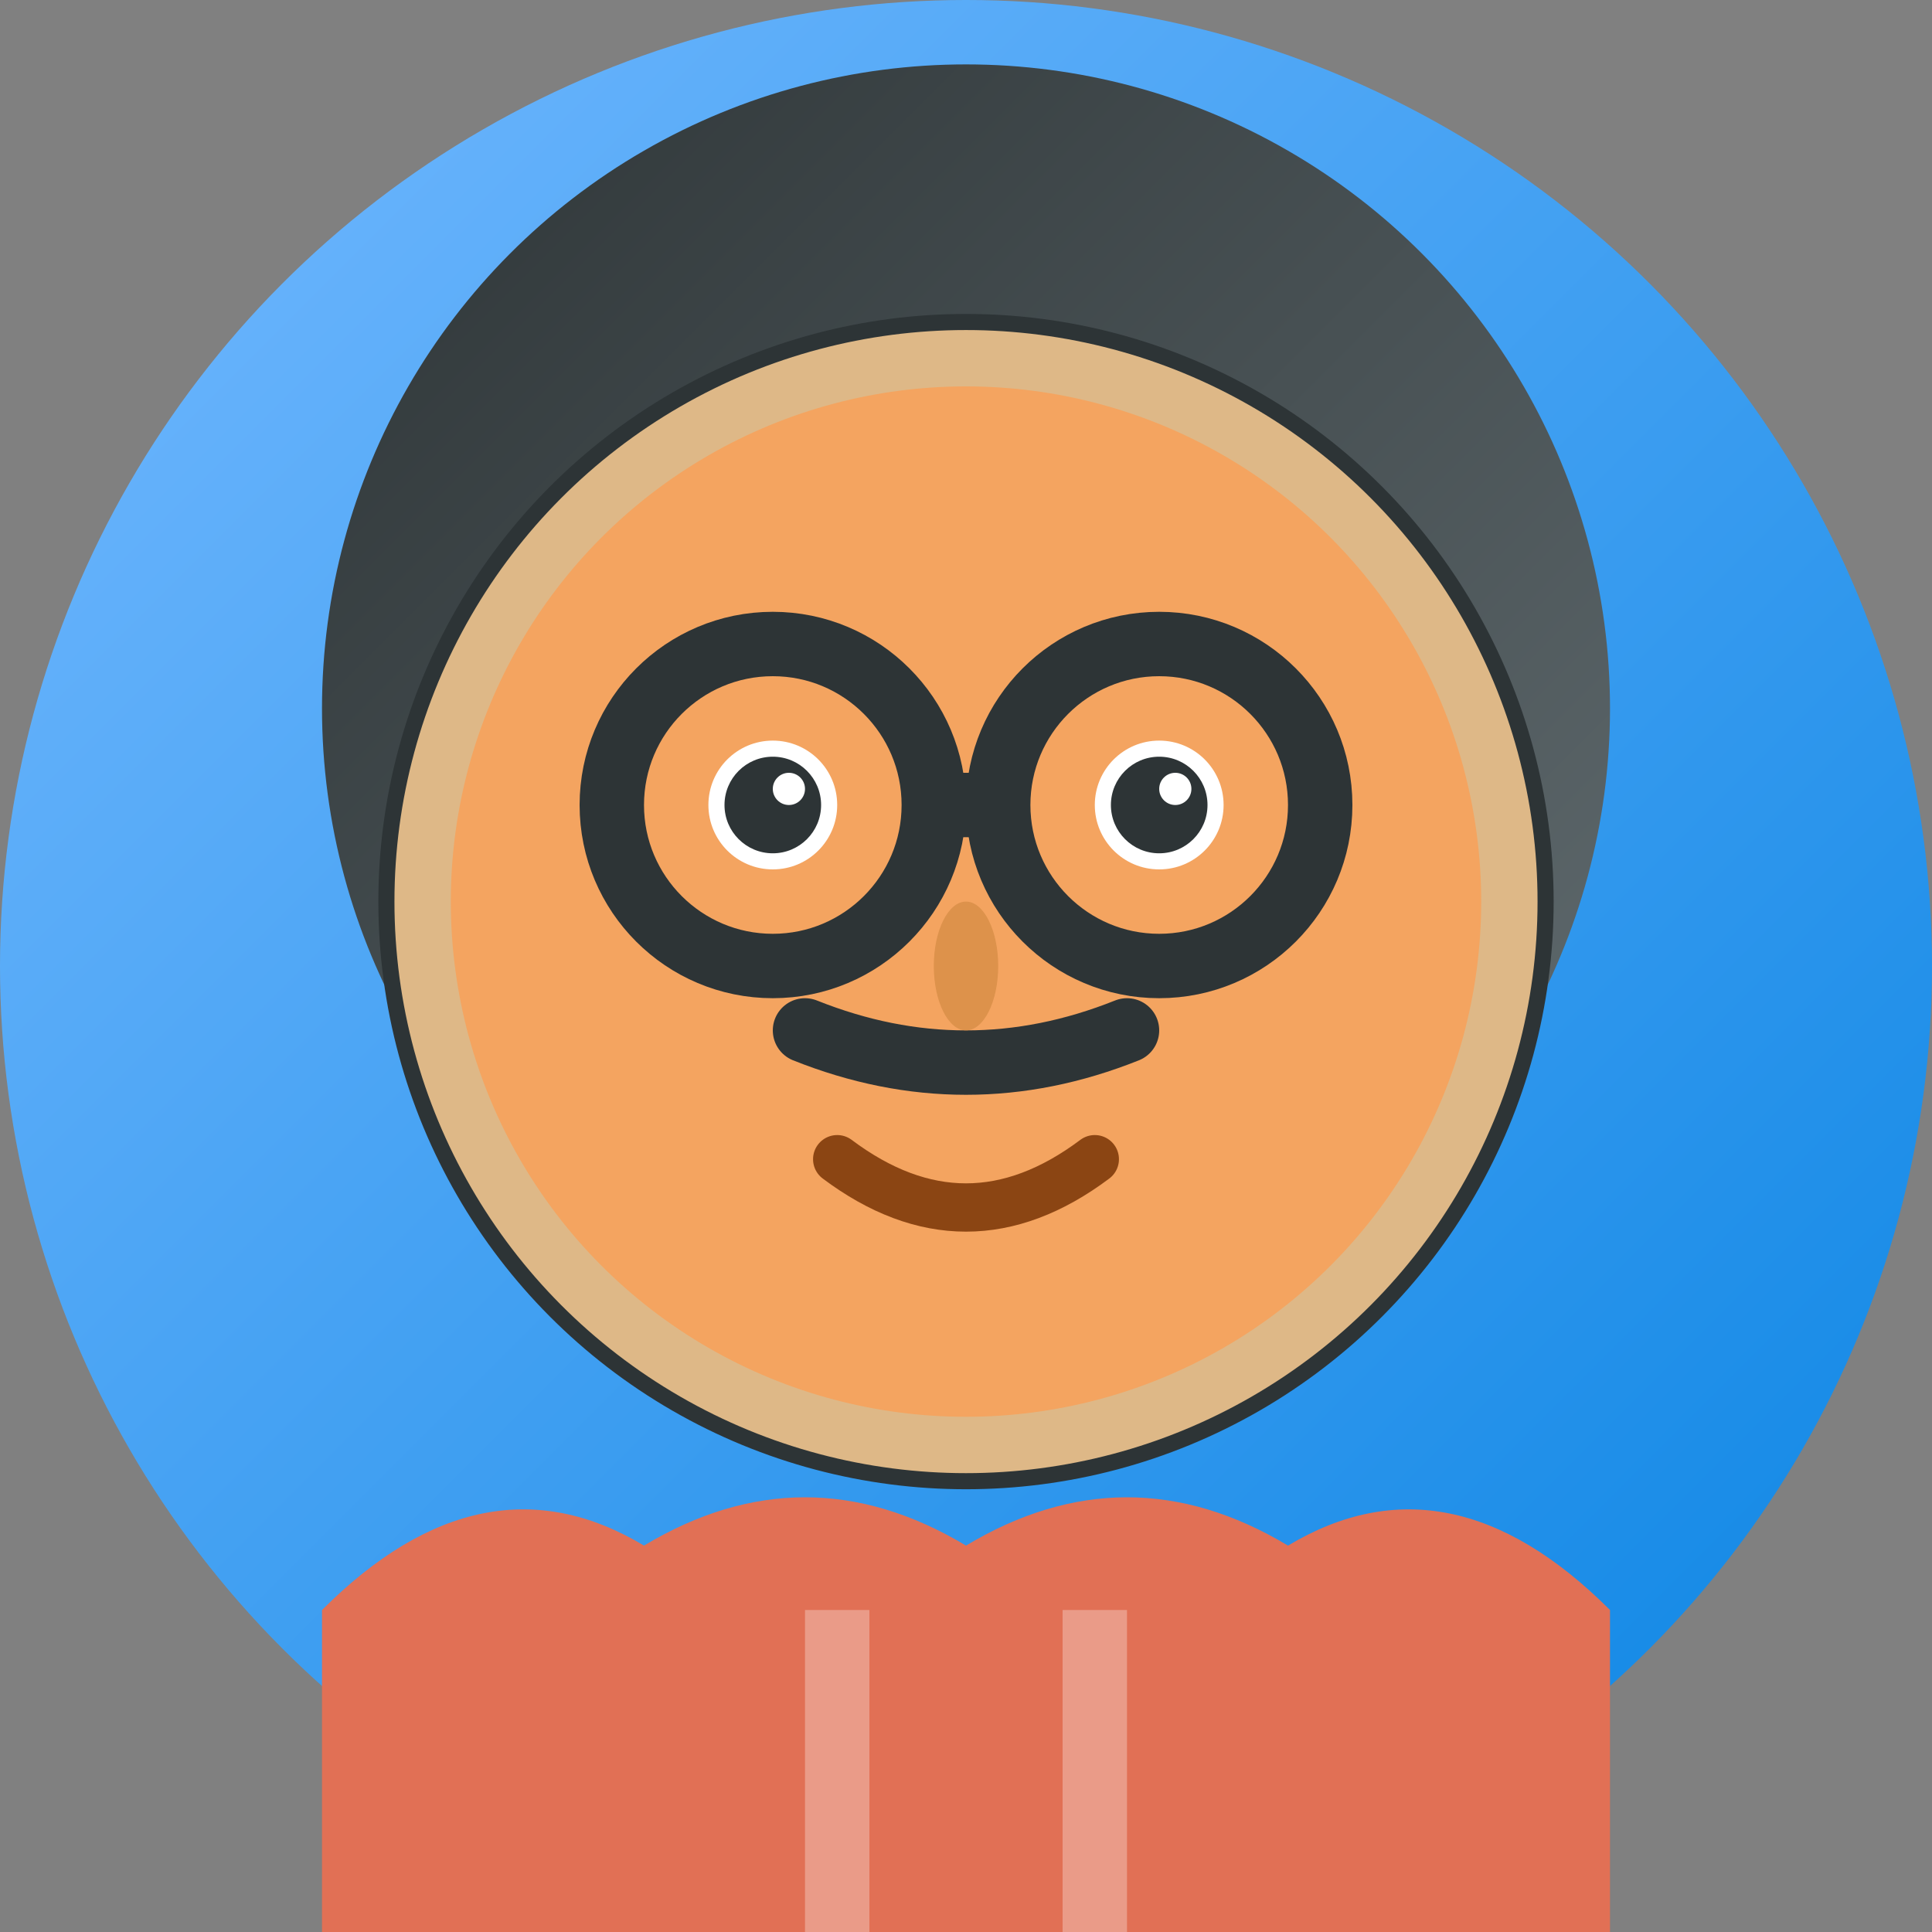 <svg width="60" height="60" viewBox="0 0 60 60" fill="none" xmlns="http://www.w3.org/2000/svg">
  <rect x="0" y="0" width="60" height="60" fill="#808080" stroke="none"/>
  <defs>
    <linearGradient id="faceGradient2" x1="0%" y1="0%" x2="100%" y2="100%">
      <stop offset="0%" style="stop-color:#74b9ff;stop-opacity:1" />
      <stop offset="100%" style="stop-color:#0984e3;stop-opacity:1" />
    </linearGradient>
    <linearGradient id="hairGradient2" x1="0%" y1="0%" x2="100%" y2="100%">
      <stop offset="0%" style="stop-color:#2d3436;stop-opacity:1" />
      <stop offset="100%" style="stop-color:#636e72;stop-opacity:1" />
    </linearGradient>
  </defs>
  
  <!-- Background circle -->
  <circle cx="30" cy="30" r="30" fill="url(#faceGradient2)"/>
  
  <!-- Hair -->
  <circle cx="30" cy="22" r="20" fill="url(#hairGradient2)"/>
  <circle cx="30" cy="28" r="18" fill="#DEB887"/>
  
  <!-- Short hair style -->
  <path d="M15 25 Q20 20 25 22 Q30 18 35 22 Q40 20 45 25 Q42 30 38 28 Q35 30 30 28 Q25 30 22 28 Q18 30 15 25" 
        fill="url(#hairGradient2)"/>
  
  <!-- Face -->
  <circle cx="30" cy="28" r="16" fill="#F4A460"/>
  
  <!-- Eyes with glasses -->
  <circle cx="30" cy="28" r="18" fill="none" stroke="#2d3436" stroke-width="0.5"/>
  <circle cx="24" cy="25" r="5" fill="none" stroke="#2d3436" stroke-width="2"/>
  <circle cx="36" cy="25" r="5" fill="none" stroke="#2d3436" stroke-width="2"/>
  <line x1="29" y1="25" x2="31" y2="25" stroke="#2d3436" stroke-width="2"/>
  
  <!-- Eyes behind glasses -->
  <circle cx="24" cy="25" r="2" fill="white"/>
  <circle cx="36" cy="25" r="2" fill="white"/>
  <circle cx="24" cy="25" r="1.5" fill="#2d3436"/>
  <circle cx="36" cy="25" r="1.5" fill="#2d3436"/>
  <circle cx="24.5" cy="24.5" r="0.5" fill="white"/>
  <circle cx="36.5" cy="24.5" r="0.5" fill="white"/>
  
  <!-- Mustache -->
  <path d="M25 32 Q30 34 35 32" stroke="#2d3436" stroke-width="2" fill="none" stroke-linecap="round"/>
  
  <!-- Mouth -->
  <path d="M26 36 Q30 39 34 36" stroke="#8B4513" stroke-width="1.5" fill="none" stroke-linecap="round"/>
  
  <!-- Nose -->
  <ellipse cx="30" cy="30" rx="1" ry="2" fill="#CD853F" opacity="0.6"/>
  
  <!-- Clothing -->
  <path d="M10 50 Q15 45 20 48 Q25 45 30 48 Q35 45 40 48 Q45 45 50 50 L50 60 L10 60 Z" 
        fill="#e17055"/>
  
  <!-- Shirt pattern -->
  <rect x="25" y="50" width="2" height="10" fill="white" opacity="0.3"/>
  <rect x="33" y="50" width="2" height="10" fill="white" opacity="0.3"/>
</svg>
